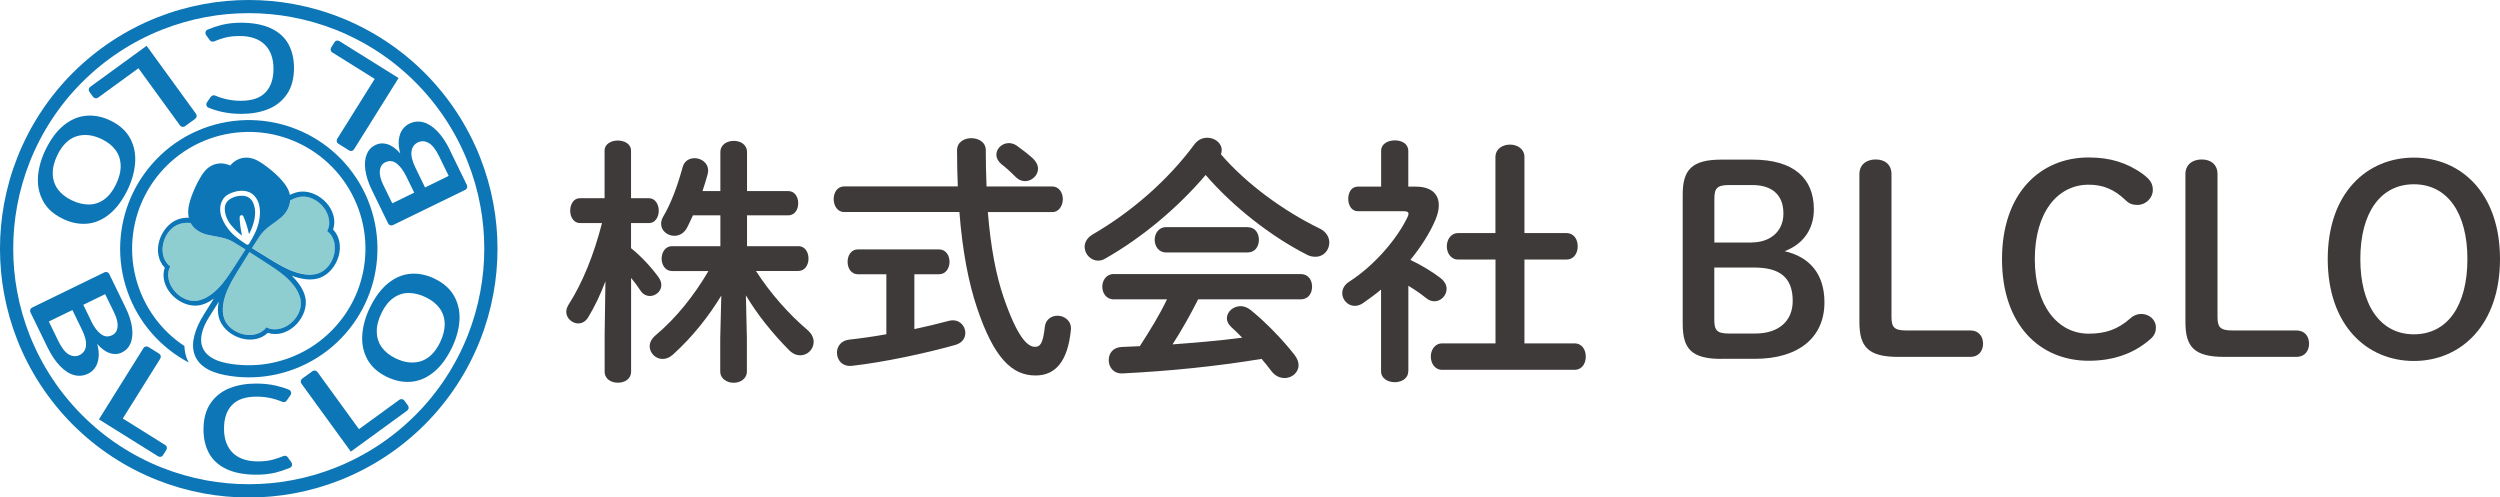 <?xml version="1.0" encoding="UTF-8"?> <svg xmlns="http://www.w3.org/2000/svg" id="_レイヤー_1" version="1.1" viewBox="0 0 349.75 69.6"><defs><style> .st0 { fill: #3e3a39; } .st1 { fill: #8eced0; } .st2 { fill: #0c76b6; } </style></defs><g><path class="st1" d="M26.66,31.19c.2.37.49.7.88.99.43.31.86.5,1.37.63.46.12,1.02.21,1.49.3.5.09.99.2,1.47.38.51.19.88.42,1.34.71.38.23.76.47,1.13.7-.55.86-1.11,1.73-1.67,2.58-.68,1.05-1.35,2.08-2.27,2.98-.91.89-2.07,1.65-3.26,1.64-1.19-.01-2.42-.79-3.09-1.89-.55-.91-.73-2.04-.23-2.94-.84-.6-1.17-1.69-1.06-2.75.13-1.28.91-2.51,1.98-3.03.58-.28,1.24-.36,1.92-.3"></path><path class="st1" d="M37.28,45.77c.9.5,2.03.33,2.94-.23,1.1-.67,1.87-1.9,1.89-3.09.01-1.19-.74-2.34-1.64-3.26-.89-.91-1.93-1.59-2.98-2.27-.86-.56-1.72-1.12-2.58-1.67-.54.87-1.08,1.75-1.62,2.62-.65,1.06-1.3,2.12-1.71,3.33-.42,1.21-.6,2.58-.08,3.65.52,1.07,1.75,1.85,3.03,1.98,1.06.11,2.15-.22,2.75-1.06"></path><path class="st1" d="M40.22,29.32c-.25.47-.56.82-.96,1.16-.37.31-.83.63-1.21.91-.41.3-.81.6-1.16.97-.38.4-.61.76-.9,1.21-.24.37-.48.75-.72,1.12.87.54,1.75,1.08,2.62,1.61,1.06.65,2.12,1.3,3.33,1.71,1.21.42,2.58.6,3.65.08,1.07-.52,1.85-1.75,1.98-3.03.11-1.06-.22-2.15-1.06-2.75.5-.9.33-2.03-.23-2.94-.67-1.1-1.9-1.87-3.09-1.89-.64,0-1.27.21-1.86.55-.02.42-.14.84-.37,1.27"></path><path class="st2" d="M69.02,28.47c-.41-2.21-1.03-4.38-1.86-6.48-1.75-4.42-4.39-8.43-7.75-11.8-3.36-3.36-7.38-6-11.8-7.75-2.09-.83-4.26-1.45-6.48-1.86-2.09-.39-4.21-.58-6.33-.58s-4.24.19-6.33.58c-2.21.41-4.38,1.03-6.48,1.86-4.42,1.75-8.43,4.39-11.8,7.75-3.36,3.36-6,7.38-7.75,11.8-.83,2.09-1.45,4.26-1.86,6.48-.39,2.09-.58,4.21-.58,6.33s.19,4.24.58,6.33c.41,2.21,1.03,4.38,1.86,6.48,1.75,4.42,4.39,8.43,7.75,11.8,3.36,3.36,7.38,6,11.8,7.75,2.09.83,4.26,1.45,6.48,1.86,2.09.39,4.21.58,6.33.58s4.24-.19,6.33-.58c2.21-.41,4.38-1.03,6.48-1.86,4.42-1.75,8.43-4.39,11.8-7.75,3.36-3.36,6-7.38,7.75-11.8.83-2.09,1.45-4.26,1.86-6.48.39-2.09.58-4.21.58-6.33s-.19-4.24-.58-6.33M67.2,40.79c-.39,2.1-.98,4.15-1.76,6.13-1.66,4.19-4.15,7.99-7.34,11.17-3.18,3.18-6.98,5.68-11.17,7.34-1.98.78-4.04,1.38-6.13,1.76-1.98.37-3.98.55-6,.55s-4.02-.18-6-.55c-2.1-.39-4.15-.98-6.13-1.76-4.19-1.66-7.99-4.15-11.17-7.34-3.18-3.18-5.68-6.99-7.34-11.17-.78-1.98-1.38-4.04-1.76-6.13-.37-1.98-.55-3.98-.55-6s.18-4.02.55-6c.39-2.1.98-4.15,1.76-6.13,1.66-4.19,4.15-7.99,7.34-11.17,3.18-3.18,6.98-5.68,11.17-7.34,1.98-.78,4.04-1.38,6.13-1.76,1.98-.37,3.98-.55,6-.55s4.02.18,6,.55c2.1.39,4.15.98,6.13,1.76,4.19,1.66,7.99,4.15,11.17,7.34,3.18,3.18,5.68,6.98,7.34,11.17.78,1.98,1.38,4.04,1.76,6.13.37,1.98.55,3.98.55,6s-.18,4.02-.55,6"></path><path class="st2" d="M13.02,13.55c.16.22.48.27.7.11,1.88-1.37,3.77-2.74,5.65-4.11,1.94,2.67,3.87,5.33,5.81,8,.16.22.48.27.7.11.48-.35.95-.69,1.43-1.04.22-.16.27-.48.11-.7-2.3-3.17-4.61-6.34-6.91-9.51-2.63,1.91-5.26,3.82-7.89,5.74-.22.16-.27.48-.11.7.17.23.34.47.51.7"></path><path class="st2" d="M29.34,5.62c.14.19.39.26.61.17.51-.21,1-.38,1.49-.51.6-.16,1.3-.24,2.08-.24,1.53,0,2.7.4,3.52,1.2.81.8,1.22,1.93,1.22,3.38s-.37,2.51-1.11,3.3c-.74.79-1.9,1.18-3.48,1.18-1.22,0-2.41-.24-3.57-.73-.22-.09-.47-.02-.61.18-.18.25-.36.51-.53.76-.19.27-.08.63.22.76.61.25,1.23.44,1.87.58.83.19,1.75.28,2.74.28,1.35,0,2.57-.21,3.67-.64,1.1-.43,1.99-1.12,2.66-2.08.67-.96,1.01-2.2,1.01-3.71,0-1.27-.26-2.38-.78-3.33-.52-.95-1.33-1.68-2.43-2.2-1.1-.52-2.5-.79-4.21-.79-.97,0-1.87.1-2.69.3-.64.16-1.29.38-1.97.66-.3.12-.4.49-.22.76.17.24.34.48.51.71"></path><path class="st2" d="M46.5,7.34c1.97,1.23,3.95,2.47,5.92,3.7-1.75,2.79-3.49,5.59-5.24,8.38-.15.24-.08.55.16.69.5.31,1,.62,1.5.94.24.15.55.08.69-.16,2.08-3.32,4.15-6.65,6.23-9.97-2.76-1.72-5.52-3.45-8.28-5.17-.24-.15-.55-.08-.69.16-.15.24-.31.49-.46.74-.15.24-.08.55.16.69"></path><path class="st2" d="M62.96,21.02c-.55-1.12-1.14-2.01-1.79-2.67-.64-.66-1.3-1.08-1.97-1.25-.67-.17-1.32-.1-1.95.21-.39.19-.71.47-.96.83-.26.37-.42.83-.49,1.4-.07.57,0,1.21.19,1.92-.6-.68-1.2-1.11-1.8-1.29-.6-.18-1.16-.14-1.68.12-.57.28-.97.71-1.21,1.31-.24.6-.3,1.33-.19,2.19.12.86.43,1.82.95,2.87.75,1.53,1.49,3.06,2.24,4.6.12.25.42.35.67.23,3.37-1.64,6.74-3.29,10.12-4.93.25-.12.35-.42.23-.67-.79-1.62-1.58-3.24-2.37-4.86M54.88,28.45c-.42-.86-.84-1.72-1.26-2.58-.38-.78-.54-1.45-.48-2,.06-.56.31-.94.75-1.16.57-.28,1.1-.22,1.6.16.5.39.95.99,1.35,1.81.37.76.74,1.51,1.11,2.27-1.02.5-2.04,1-3.06,1.49M59.46,26.22c-.45-.93-.9-1.85-1.35-2.78-.44-.9-.62-1.65-.54-2.25.08-.6.38-1.02.89-1.27.48-.23.97-.21,1.49.07.52.28,1.01.91,1.49,1.89.44.91.89,1.82,1.33,2.73-1.1.54-2.2,1.07-3.3,1.61"></path><path class="st2" d="M56.57,56.04c-.16-.22-.48-.27-.7-.11-1.88,1.37-3.77,2.74-5.65,4.11-1.94-2.67-3.87-5.33-5.81-8-.16-.22-.48-.27-.7-.11-.48.35-.95.69-1.43,1.04-.22.16-.27.48-.11.7,2.3,3.17,4.61,6.34,6.91,9.51,2.63-1.91,5.26-3.82,7.89-5.74.22-.16.27-.48.11-.7-.17-.23-.34-.47-.51-.7"></path><path class="st2" d="M40.26,63.97c-.14-.19-.39-.26-.61-.17-.51.21-1,.38-1.49.51-.6.16-1.3.24-2.08.24-1.53,0-2.7-.4-3.52-1.2-.81-.8-1.22-1.93-1.22-3.38s.37-2.51,1.11-3.3c.74-.79,1.9-1.18,3.48-1.18,1.22,0,2.41.24,3.57.73.22.09.47.02.61-.18.18-.25.36-.51.53-.76.19-.27.08-.63-.22-.76-.61-.25-1.23-.44-1.87-.58-.83-.19-1.75-.28-2.74-.28-1.35,0-2.57.21-3.67.64-1.1.43-1.99,1.12-2.66,2.08-.67.96-1.01,2.2-1.01,3.71,0,1.27.26,2.38.78,3.33.52.95,1.33,1.68,2.43,2.2,1.1.52,2.5.79,4.21.79.97,0,1.87-.1,2.69-.3.64-.16,1.29-.38,1.97-.66.3-.12.4-.49.22-.76-.17-.24-.34-.48-.51-.71"></path><path class="st2" d="M23.1,62.25c-1.97-1.23-3.95-2.47-5.92-3.7,1.75-2.79,3.49-5.59,5.24-8.38.15-.24.08-.55-.16-.69-.5-.31-1-.62-1.5-.94-.24-.15-.55-.08-.69.16-2.08,3.32-4.15,6.65-6.23,9.97,2.76,1.72,5.52,3.45,8.28,5.17.24.15.55.08.69-.16.15-.25.31-.49.46-.74.15-.24.08-.55-.16-.69"></path><path class="st2" d="M15.39,49.42c.6.18,1.16.14,1.68-.12.57-.28.97-.71,1.21-1.31s.3-1.33.19-2.19c-.12-.86-.43-1.82-.95-2.87-.75-1.53-1.49-3.06-2.24-4.6-.12-.25-.42-.35-.67-.23-3.37,1.64-6.74,3.29-10.12,4.93-.25.12-.35.42-.23.67.79,1.62,1.58,3.24,2.37,4.86.55,1.12,1.14,2.01,1.79,2.67.64.66,1.3,1.08,1.97,1.25.67.17,1.32.1,1.95-.21.39-.19.71-.47.96-.83.26-.37.42-.83.49-1.4.07-.57,0-1.21-.19-1.92.6.68,1.2,1.11,1.8,1.29M12.03,48.4c-.08.6-.38,1.02-.89,1.27-.48.23-.97.21-1.49-.07-.52-.28-1.01-.91-1.49-1.89-.44-.91-.89-1.82-1.33-2.73,1.1-.54,2.2-1.07,3.3-1.61.45.93.9,1.85,1.35,2.78.44.9.62,1.65.54,2.25M12.76,44.91c-.37-.76-.74-1.51-1.11-2.27,1.02-.5,2.04-1,3.06-1.49.42.86.84,1.72,1.26,2.58.38.78.54,1.45.48,2-.06.56-.31.94-.75,1.16-.57.28-1.1.22-1.6-.16-.5-.39-.95-.99-1.35-1.81"></path><path class="st2" d="M37.88,52.53c2.3-.4,4.5-1.24,6.48-2.48,1.98-1.24,3.7-2.85,5.06-4.75,1.27-1.76,2.2-3.74,2.77-5.83.56-2.1.74-4.27.53-6.43-.23-2.32-.9-4.58-1.99-6.64-1.09-2.06-2.57-3.9-4.36-5.4-1.66-1.39-3.56-2.47-5.61-3.19-2.05-.72-4.21-1.06-6.38-1.01-2.33.06-4.63.56-6.77,1.5-2.14.93-4.08,2.27-5.7,3.95-1.51,1.56-2.73,3.37-3.6,5.36-.87,1.99-1.37,4.12-1.48,6.28-.12,2.33.22,4.66.99,6.86.77,2.2,1.96,4.23,3.51,5.98,1.44,1.62,3.16,2.97,5.08,3.99-.03-.06-.07-.12-.1-.19-.09-.17-.16-.35-.23-.54-.06-.18-.12-.37-.16-.56-.04-.19-.07-.38-.09-.58-.01-.15-.02-.29-.03-.44-1.62-1.07-3.03-2.41-4.17-3.98-1.23-1.68-2.12-3.57-2.64-5.59-.52-2.01-.64-4.11-.37-6.17.25-1.92.84-3.78,1.75-5.5.9-1.71,2.1-3.25,3.55-4.55,1.55-1.39,3.35-2.47,5.3-3.18,1.95-.71,4.02-1.04,6.1-.98,1.94.06,3.85.46,5.64,1.2,1.8.73,3.44,1.77,4.87,3.08,1.53,1.4,2.78,3.09,3.68,4.96.9,1.87,1.44,3.9,1.58,5.97.13,1.93-.08,3.87-.63,5.73-.55,1.86-1.42,3.6-2.59,5.15-1.25,1.66-2.8,3.07-4.57,4.16-1.78,1.08-3.74,1.81-5.79,2.16-1.91.32-3.86.3-5.77-.06-3.76-.72-4.56-3.17-2.49-6.45.45-.72.9-1.43,1.35-2.15-.17.89-.17,1.78.14,2.57.47,1.2,1.64,2.15,2.96,2.54s2.78.2,3.77-.76c1.3.45,2.7-.01,3.73-.93,1.02-.92,1.67-2.28,1.58-3.56s-.93-2.48-1.9-3.44c-.02-.02-.04-.04-.06-.06.03.01.06.02.08.03,1.29.47,2.72.71,3.92.24,1.2-.47,2.15-1.64,2.54-2.96.39-1.32.2-2.78-.76-3.77.45-1.3-.01-2.7-.93-3.73-.92-1.02-2.28-1.67-3.56-1.58-.53.04-1.05.21-1.55.46-.03-.14-.07-.27-.11-.4-.27-.78-.84-1.48-1.5-2.14-.66-.66-1.42-1.28-2.12-1.76-.7-.48-1.35-.84-2.13-.9-.78-.06-1.69.16-2.5,1.09-1.13-.49-2.05-.3-2.72.09-.68.39-1.11.99-1.53,1.73-.43.74-.84,1.62-1.16,2.5-.31.88-.53,1.76-.44,2.58.01.14.04.28.07.41-.55-.02-1.1.06-1.59.25-1.2.47-2.15,1.64-2.54,2.96-.39,1.32-.2,2.78.76,3.77-.45,1.3.01,2.7.93,3.73.92,1.02,2.28,1.67,3.56,1.58.84-.06,1.65-.44,2.38-.98-.45.72-.9,1.43-1.35,2.15-2.71,4.3-1.98,7.62,2.89,8.55,2.13.41,4.32.43,6.46.05M42.1,42.46c-.01,1.19-.79,2.42-1.89,3.09-.91.55-2.04.73-2.94.23-.6.84-1.69,1.17-2.75,1.06-1.28-.13-2.51-.91-3.03-1.98-.52-1.07-.34-2.44.08-3.65.42-1.21,1.06-2.27,1.71-3.33.53-.87,1.07-1.75,1.62-2.62.86.55,1.73,1.11,2.58,1.67,1.05.68,2.08,1.35,2.98,2.27.89.91,1.65,2.07,1.64,3.26M36.89,32.36c.35-.37.75-.67,1.16-.97.39-.28.85-.6,1.21-.91.4-.34.71-.69.96-1.16.23-.43.35-.86.37-1.27.59-.34,1.22-.56,1.86-.55,1.19.01,2.42.79,3.09,1.89.55.91.73,2.04.23,2.94.84.6,1.17,1.69,1.06,2.75-.13,1.28-.91,2.51-1.98,3.03-1.07.52-2.44.34-3.65-.08-1.21-.42-2.27-1.06-3.33-1.71-.87-.53-1.75-1.07-2.62-1.61.24-.37.48-.75.72-1.12.29-.46.52-.82.9-1.21M31.18,27.88c.37-.54,1-.9,1.81-1.09.81-.18,1.53-.12,2.1.21.57.33.97.93,1.16,1.64.18.71.14,1.53,0,2.24-.14.7-.36,1.28-.61,1.8-.22.46-.45.86-.8,1.43-.08.13-.25.17-.37.08-.55-.36-.94-.63-1.33-.94-.45-.36-.9-.78-1.32-1.36-.42-.57-.82-1.3-.96-2.02-.14-.72-.03-1.44.34-1.98M27.14,42.1c-1.19-.01-2.42-.79-3.09-1.89-.55-.91-.73-2.04-.23-2.94-.84-.6-1.17-1.69-1.06-2.75.13-1.28.91-2.51,1.98-3.03.58-.28,1.24-.36,1.92-.3.2.37.49.7.88.99.43.31.86.5,1.37.63.46.12,1.02.21,1.49.3.5.09.99.2,1.47.38.51.19.88.42,1.34.71.38.23.76.47,1.13.7-.55.86-1.11,1.73-1.67,2.58-.68,1.05-1.35,2.08-2.27,2.98-.91.89-2.07,1.65-3.26,1.64"></path><path class="st2" d="M8.74,30.59c1.15.56,2.28.79,3.39.71,1.12-.09,2.16-.52,3.14-1.31.98-.78,1.82-1.91,2.54-3.36.63-1.28.99-2.55,1.09-3.8.1-1.25-.12-2.39-.67-3.44-.55-1.04-1.46-1.88-2.73-2.5-1.15-.56-2.28-.79-3.4-.7-1.12.09-2.17.53-3.15,1.32-.98.78-1.82,1.91-2.54,3.36-.63,1.28-.99,2.54-1.09,3.78-.1,1.24.13,2.38.68,3.43.55,1.04,1.46,1.88,2.73,2.5M8.04,21.67c.68-1.38,1.56-2.25,2.66-2.6,1.1-.35,2.29-.21,3.57.41.82.4,1.45.91,1.9,1.52.45.62.69,1.34.71,2.16.02.82-.2,1.71-.67,2.67-.45.93-1.01,1.63-1.66,2.09-.65.46-1.36.69-2.14.69-.77,0-1.58-.2-2.42-.61-.82-.4-1.45-.91-1.9-1.52-.45-.62-.69-1.34-.71-2.16-.02-.82.2-1.71.66-2.65"></path><path class="st2" d="M60.85,39.01c-1.15-.56-2.28-.79-3.39-.71-1.12.09-2.16.52-3.14,1.31-.98.78-1.82,1.91-2.54,3.36-.63,1.28-.99,2.55-1.09,3.8-.1,1.25.12,2.39.67,3.44.55,1.04,1.46,1.88,2.73,2.5,1.15.56,2.28.79,3.4.7,1.12-.09,2.17-.53,3.15-1.32.98-.78,1.82-1.91,2.54-3.36.63-1.28.99-2.54,1.09-3.78.1-1.24-.13-2.38-.68-3.43-.55-1.04-1.46-1.88-2.73-2.5M61.55,47.93c-.68,1.38-1.56,2.25-2.66,2.6-1.1.35-2.29.21-3.57-.41-.82-.4-1.45-.91-1.9-1.52-.45-.62-.69-1.34-.71-2.16-.02-.82.2-1.71.67-2.67.45-.93,1.01-1.63,1.66-2.09.65-.46,1.36-.69,2.14-.69.77,0,1.58.2,2.42.61.82.4,1.45.91,1.9,1.52.45.62.69,1.34.71,2.16.02.82-.2,1.71-.66,2.65"></path><path class="st2" d="M32.39,31.55c.36.46.78.86,1.23,1.23.08.06.16.13.24.19-.07-.32-.12-.58-.16-.84-.08-.49-.14-.98-.17-1.43,0-.11,0-.22,0-.33,0-.13.09-.23.21-.26.12-.03.25.03.3.15.05.1.09.2.13.3.17.41.33.89.46,1.36.07.26.14.51.21.83.05-.09.09-.18.14-.27.25-.52.45-1.07.58-1.64.13-.57.18-1.15.08-1.73-.1-.59-.36-1.18-.83-1.47-.47-.3-1.14-.3-1.69-.18-.55.12-1.15.42-1.45.89-.29.47-.27,1.11-.11,1.69.16.57.46,1.07.82,1.53"></path></g><g><path class="st0" d="M81.15,31.21c-.9,0-1.38-.87-1.38-1.74s.47-1.74,1.34-1.74h3.47v-6.66c0-.94.94-1.41,1.85-1.41s1.85.47,1.85,1.41v6.66h2.5c.9,0,1.38.87,1.38,1.74s-.47,1.74-1.38,1.74h-2.5v3.51c1.34,1.05,2.79,2.61,3.84,4.05.29.4.4.76.4,1.12,0,.87-.8,1.52-1.59,1.52-.47,0-.98-.22-1.3-.72-.4-.62-.87-1.23-1.34-1.81v13.1c0,1.05-.9,1.56-1.85,1.56s-1.85-.51-1.85-1.56v-5.21l.11-7.42c-.69,1.85-1.52,3.58-2.43,5.07-.36.58-.87.83-1.38.83-.83,0-1.67-.72-1.67-1.63,0-.33.11-.65.33-1.01,1.92-3,3.51-6.88,4.67-11.4h-3.08ZM111.66,34.43c.98,0,1.45.87,1.45,1.74s-.47,1.74-1.45,1.74h-5.9c2.03,3.15,4.6,6.04,7.2,8.25.62.54.87,1.12.87,1.67,0,1.01-.83,1.88-1.88,1.88-.51,0-1.05-.22-1.56-.72-2.46-2.5-4.49-5.07-6.04-7.67l.14,6.04v4.6c0,1.05-.94,1.59-1.85,1.59s-1.88-.54-1.88-1.59v-4.6l.15-6.01c-1.7,2.82-4.02,5.79-6.8,8.29-.47.4-.94.58-1.41.58-.98,0-1.81-.83-1.81-1.77,0-.51.25-1.05.8-1.52,2.9-2.42,5.43-5.61,7.42-9.01h-5.1c-.94,0-1.45-.87-1.45-1.74s.51-1.74,1.45-1.74h6.77v-4.31h-3.84c-.29.62-.54,1.19-.83,1.74-.43.8-1.12,1.12-1.77,1.12-.94,0-1.85-.69-1.85-1.67,0-.29.07-.62.25-.94,1.12-1.88,1.99-4.2,2.75-6.95.22-.91.94-1.3,1.7-1.3.9,0,1.88.65,1.88,1.74,0,.15-.04.33-.07.51-.22.8-.47,1.59-.72,2.35h2.5v-5.43c0-1.09.94-1.59,1.88-1.59s1.85.51,1.85,1.59v5.43h5.75c.94,0,1.41.83,1.41,1.7s-.47,1.7-1.41,1.7h-5.75v4.31h7.17Z"></path><path class="st0" d="M134,26.1c-.07-1.59-.11-3.29-.11-5.07,0-1.16,1.01-1.7,1.99-1.7s2.03.54,2.03,1.66c0,1.81.04,3.51.11,5.1h9.19c.98,0,1.48.91,1.48,1.77s-.51,1.81-1.48,1.81h-9.01c.4,4.99,1.16,8.87,2.21,11.94,1.92,5.57,3.33,6.91,4.38,6.91.69,0,1.12-.36,1.38-2.79.11-1.05.94-1.56,1.77-1.56.98,0,1.99.72,1.88,1.95-.43,4.42-2.14,6.41-4.96,6.41-3.29,0-5.83-2.46-8.18-9.48-1.16-3.44-2.03-7.85-2.46-13.39h-16.14c-.94,0-1.45-.91-1.45-1.81s.51-1.77,1.45-1.77h15.93ZM124.01,38.37h-3.98c-.98,0-1.45-.87-1.45-1.74s.47-1.74,1.45-1.74h11.33c.98,0,1.48.87,1.48,1.74s-.51,1.74-1.48,1.74h-3.44v7.67c1.7-.36,3.37-.76,4.85-1.16.18-.04.36-.07.54-.07,1.05,0,1.74.87,1.74,1.77,0,.69-.4,1.38-1.38,1.67-4.23,1.19-9.99,2.42-14.48,2.93-1.38.14-2.1-.83-2.1-1.85,0-.83.54-1.66,1.66-1.81,1.63-.18,3.44-.43,5.25-.76v-8.4ZM144.53,22.19c.47.47.69.94.69,1.41,0,.94-.87,1.74-1.81,1.74-.43,0-.87-.14-1.27-.54-.72-.72-1.27-1.23-2.06-1.85-.47-.4-.69-.87-.69-1.3,0-.87.8-1.63,1.74-1.63.36,0,.76.11,1.12.36.8.58,1.52,1.12,2.28,1.81Z"></path><path class="st0" d="M184.63,31.97c.94.47,1.34,1.23,1.34,1.96,0,1.05-.76,1.99-1.95,1.99-.4,0-.8-.07-1.27-.33-5-2.57-10.24-6.66-14.08-11.11-3.84,4.52-8.87,8.76-14.04,11.69-.36.22-.69.29-1.01.29-1.05,0-1.88-.94-1.88-1.92,0-.62.33-1.27,1.12-1.74,5.54-3.22,10.57-7.64,14.26-12.63.47-.62,1.12-.9,1.77-.9,1.05,0,2.03.72,2.03,1.74,0,.18-.04.36-.11.58,3.55,4.13,8.76,7.93,13.83,10.39ZM167.62,41.88c-1.09,2.17-2.28,4.27-3.58,6.3,3.26-.25,6.51-.51,9.74-.94-.51-.54-1.05-1.05-1.52-1.48-.43-.4-.62-.83-.62-1.23,0-.9.87-1.7,1.92-1.7.47,0,.94.18,1.41.54,2.14,1.74,4.52,4.2,6.12,6.26.4.51.58,1.01.58,1.45,0,1.05-.94,1.81-1.95,1.81-.65,0-1.34-.29-1.88-1.01-.4-.54-.87-1.12-1.34-1.67-6.37,1.05-12.85,1.7-19.44,2.03-1.3.07-1.95-.9-1.95-1.85s.58-1.81,1.85-1.85l2.5-.11c1.38-2.14,2.71-4.27,3.8-6.55h-7.46c-1.05,0-1.59-.91-1.59-1.77s.54-1.77,1.59-1.77h26.17c1.09,0,1.59.87,1.59,1.77s-.51,1.77-1.59,1.77h-14.33ZM174.53,31.78c1.09,0,1.59.87,1.59,1.77s-.51,1.77-1.59,1.77h-11.4c-1.05,0-1.59-.9-1.59-1.77s.54-1.77,1.59-1.77h11.4Z"></path><path class="st0" d="M197.01,51.95c0,1.01-.94,1.52-1.88,1.52s-1.92-.51-1.92-1.52v-11.44c-.83.69-1.67,1.3-2.5,1.88-.4.29-.83.4-1.19.4-.98,0-1.74-.87-1.74-1.77,0-.58.29-1.16.94-1.59,3.51-2.24,6.73-5.97,8.22-9.12.07-.18.11-.29.11-.4,0-.25-.22-.36-.65-.36h-6.44c-.9,0-1.34-.87-1.34-1.74s.43-1.7,1.34-1.7h3.26v-4.99c0-1.01.94-1.48,1.92-1.48s1.88.47,1.88,1.48v4.99h1.05c2.06,0,3.22.94,3.22,2.61,0,.58-.15,1.27-.47,2.03-.8,1.88-2.03,3.8-3.51,5.61,1.52.72,3.15,1.7,4.2,2.53.62.47.87,1.01.87,1.52,0,.94-.8,1.74-1.7,1.74-.4,0-.8-.14-1.19-.47-.72-.58-1.56-1.16-2.46-1.7v11.98ZM209.21,36.31h-5.21c-1.05,0-1.59-.94-1.59-1.85s.54-1.85,1.59-1.85h5.21v-10.61c0-1.19,1.01-1.77,2.03-1.77s2.03.58,2.03,1.77v10.61h5.86c1.09,0,1.59.9,1.59,1.85s-.51,1.85-1.59,1.85h-5.86v11.73h6.99c1.09,0,1.59.91,1.59,1.85s-.51,1.85-1.59,1.85h-18.5c-1.05,0-1.59-.94-1.59-1.85s.54-1.85,1.59-1.85h7.46v-11.73Z"></path><path class="st0" d="M240.84,50.21c-4.2,0-5.43-1.41-5.43-4.89v-18.1c0-3.47,1.27-4.89,5.43-4.89h4.34c5.75,0,8.58,2.61,8.58,6.95,0,2.82-1.52,4.89-4.09,5.86,3.44.8,5.57,3.11,5.57,7.17,0,4.85-3.55,7.89-9.74,7.89h-4.67ZM245.01,33.92c2.71,0,4.49-1.59,4.49-4.05,0-2.61-1.59-3.98-4.34-3.98h-3.29c-1.66,0-2.03.47-2.03,1.92v6.12h5.18ZM245.55,46.66c3.37,0,5.25-1.81,5.25-4.56,0-3.22-1.74-4.67-5.36-4.67h-5.61v7.31c0,1.45.36,1.92,2.03,1.92h3.69Z"></path><path class="st0" d="M275.66,46.23c1.16,0,1.77.83,1.77,1.85s-.62,1.85-1.77,1.85h-10.06c-4.27,0-5.47-1.41-5.47-4.89v-20.67c0-1.34.98-2.06,2.28-2.06s2.21.72,2.21,2.06v19.94c0,1.45.36,1.92,2.03,1.92h9.01Z"></path><path class="st0" d="M299.84,24.4c.98.72,1.34,1.3,1.34,2.17,0,1.16-1.01,2.1-2.14,2.1-.65,0-1.16-.14-1.7-.69-1.63-1.56-3.22-2.14-5.14-2.14-4.38,0-7.53,3.91-7.53,10.42s3.22,10.42,7.53,10.42c2.28,0,4.02-.54,5.83-2.14.43-.4.98-.62,1.52-.62,1.12,0,2.06.8,2.06,1.88,0,.72-.25,1.19-.8,1.67-2.42,2.1-5.32,3-8.61,3-6.84,0-12.12-5.03-12.12-14.22s5.32-14.22,12.12-14.22c3,0,5.36.72,7.64,2.35Z"></path><path class="st0" d="M321.27,46.23c1.16,0,1.77.83,1.77,1.85s-.62,1.85-1.77,1.85h-10.06c-4.27,0-5.47-1.41-5.47-4.89v-20.67c0-1.34.98-2.06,2.28-2.06s2.21.72,2.21,2.06v19.94c0,1.45.36,1.92,2.03,1.92h9.01Z"></path><path class="st0" d="M325.65,36.24c0-9.23,5.47-14.19,12.05-14.19s12.05,4.96,12.05,14.19-5.47,14.26-12.05,14.26-12.05-4.99-12.05-14.26ZM345.19,36.24c0-6.44-2.79-10.46-7.49-10.46s-7.49,4.02-7.49,10.46,2.79,10.53,7.49,10.53,7.49-4.02,7.49-10.53Z"></path></g></svg> 